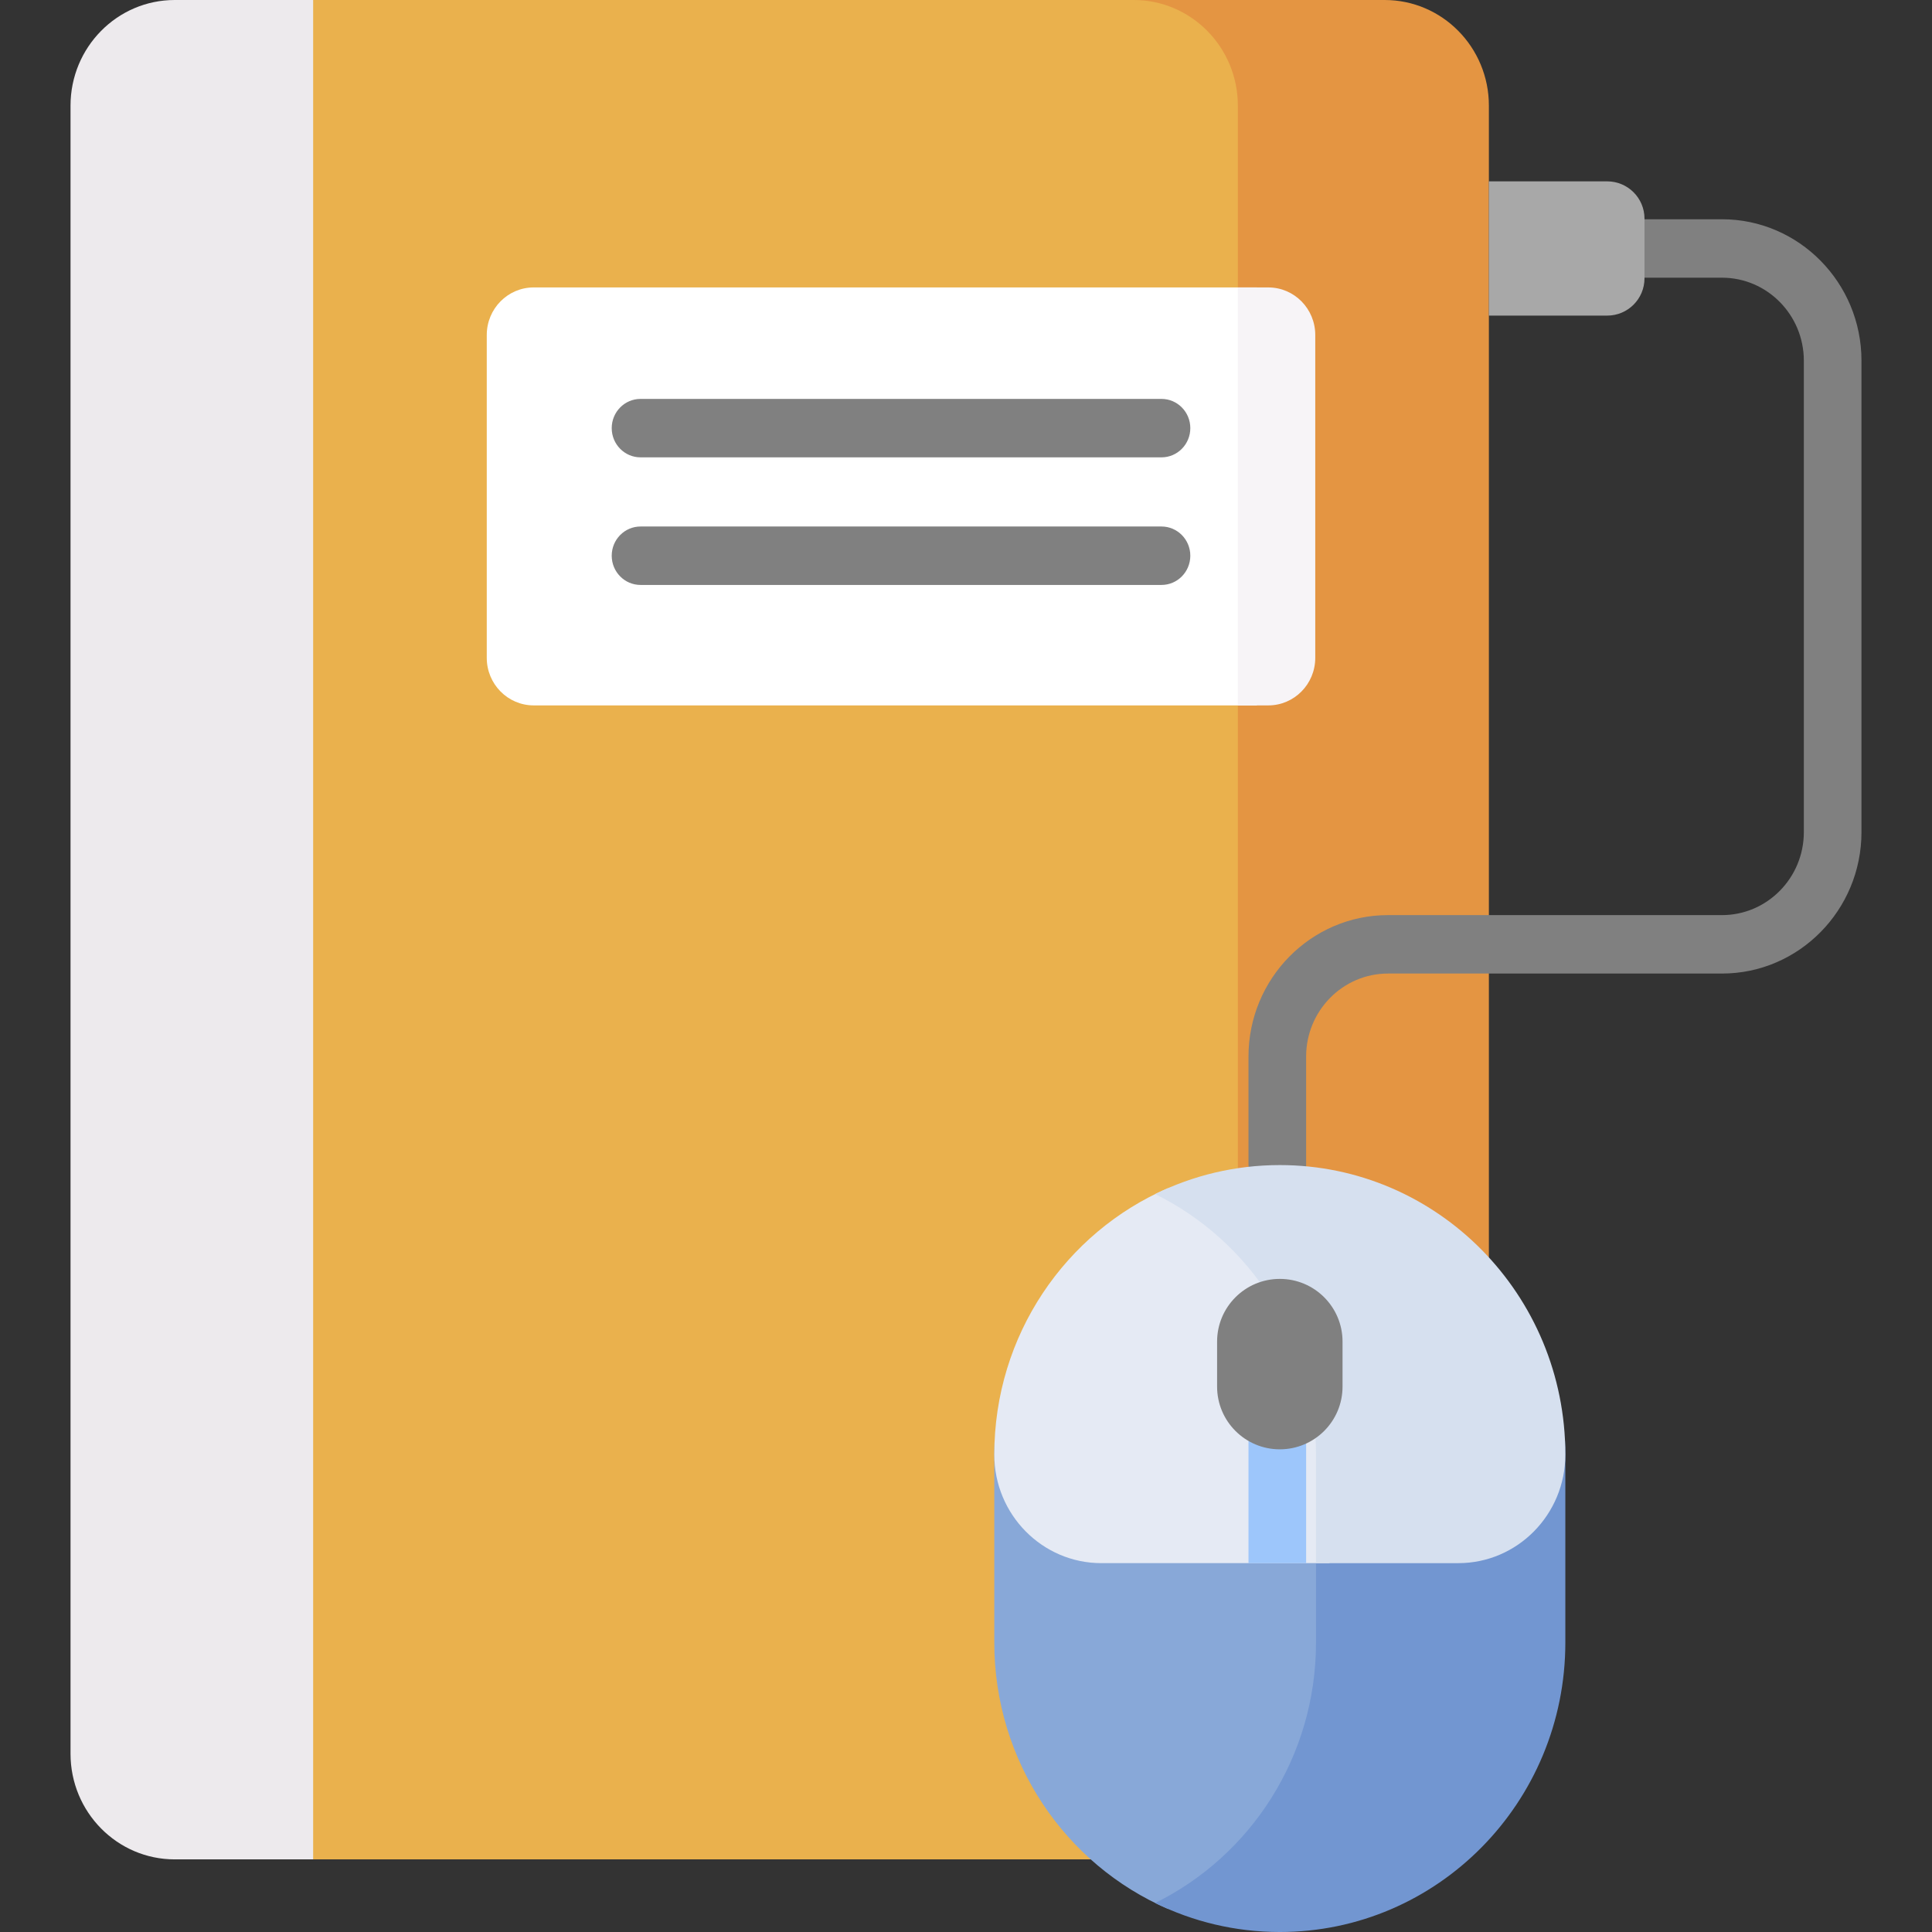 <svg xmlns="http://www.w3.org/2000/svg" id="Capa_1" height="512" viewBox="0 0 512 512" width="512"><rect x="0" y="0" width="512" height="512" fill="#333333" stroke="none"/><g><g><path d="m333.098 467.077v-441.4c0-11.377-6.625-21.181-16.174-25.677h-233.938l-11.2 9.292v474.171l11.201 9.292h233.938c9.548-4.496 16.173-14.3 16.173-25.678z" fill="#eab14d"></path><path d="m366.951 0h-66.525c15.253 0 27.619 12.538 27.619 28.004v436.747c0 15.466-12.365 28.004-27.619 28.004h66.525c15.254 0 27.619-12.538 27.619-28.004v-436.747c0-15.466-12.365-28.004-27.619-28.004z" fill="#e49542"></path><path d="m82.986 0h-36.678c-15.253 0-27.618 12.538-27.618 28.004v436.747c0 15.466 12.365 28.004 27.619 28.004h36.678v-492.755z" fill="#edeaed"></path><g><g><path d="m338.501 316.5c-4.218 0-7.637-3.467-7.637-7.743v-28.767c0-20.664 16.58-37.476 36.961-37.476h88.524c11.958 0 21.687-9.865 21.687-21.99v-124.942c0-12.125-9.729-21.99-21.687-21.99h-41.16c-4.218 0-7.637-3.467-7.637-7.743s3.419-7.743 7.637-7.743h41.16c20.381 0 36.961 16.812 36.961 37.476v124.942c0 20.664-16.58 37.476-36.961 37.476h-88.524c-11.958 0-21.687 9.865-21.687 21.99v28.767c0 4.276-3.419 7.743-7.637 7.743z" fill="#808080"></path></g></g><g><g><path d="m352.338 435.779v-21.451-6.014h-60.462c-14.933 0-27.164-11.699-28.284-26.549-.058 1.231-.093 2.468-.093 3.713v49.801c0 31.691 18.954 58.89 45.992 70.59 25.392-12.813 42.847-39.379 42.847-70.09z" fill="#88a8d8"></path><path d="m414.739 381.763c-1.12 14.851-13.351 26.55-28.285 26.55h-37.701v26.966c0 30.36-17.395 56.596-42.628 69.034 9.984 4.921 21.191 7.687 33.039 7.687 41.79 0 75.667-34.349 75.667-76.721v-49.801c.001-1.246-.034-2.484-.092-3.715z" fill="#7296d1"></path><path d="m352.338 384.978c0-30.711-17.455-57.277-42.847-70.091-27.039 11.7-45.993 38.899-45.993 70.59 0 15.891 12.705 28.772 28.377 28.772h60.462v-29.271z" fill="#e5eaf4"></path><path d="m339.165 308.757c-11.847 0-23.055 2.766-33.039 7.687 25.233 12.438 42.628 38.674 42.628 69.034v28.772h37.701c15.672 0 28.377-12.882 28.377-28.772 0-42.372-33.877-76.721-75.667-76.721z" fill="#d6e0ef"></path><g><path d="m330.864 364.569h15.274v49.681h-15.274z" fill="#9dc6fb"></path></g></g><path d="m339.165 384.086c-9.18 0-16.622-7.442-16.622-16.622v-11.922c0-9.18 7.442-16.622 16.622-16.622 9.18 0 16.622 7.442 16.622 16.622v11.922c0 9.18-7.442 16.622-16.622 16.622z" fill="#808080"></path></g><g><path d="m333.098 76.173h-191.664c-6.869 0-12.437 5.646-12.437 12.61v85.545c0 6.964 5.568 12.61 12.437 12.61h191.664z" fill="#fff"></path><path d="m336.122 76.173h-8.078v110.765h8.078c6.869 0 12.437-5.646 12.437-12.61v-85.545c0-6.964-5.568-12.61-12.437-12.61z" fill="#f7f4f7"></path><g><g><path d="m307.809 121.202h-138.061c-4.218 0-7.637-3.467-7.637-7.743s3.419-7.743 7.637-7.743h138.061c4.218 0 7.637 3.467 7.637 7.743s-3.419 7.743-7.637 7.743z" fill="#808080"></path></g><g><path d="m307.809 155.015h-138.061c-4.218 0-7.637-3.467-7.637-7.743s3.419-7.743 7.637-7.743h138.061c4.218 0 7.637 3.467 7.637 7.743-.001 4.276-3.419 7.743-7.637 7.743z" fill="#808080"></path></g></g></g></g><path d="m394.57 83.638h31.358c5.457 0 9.88-4.423 9.88-9.88v-15.818c0-5.457-4.423-9.88-9.88-9.88h-31.358z" fill="#a8a8a8"></path></g></svg>